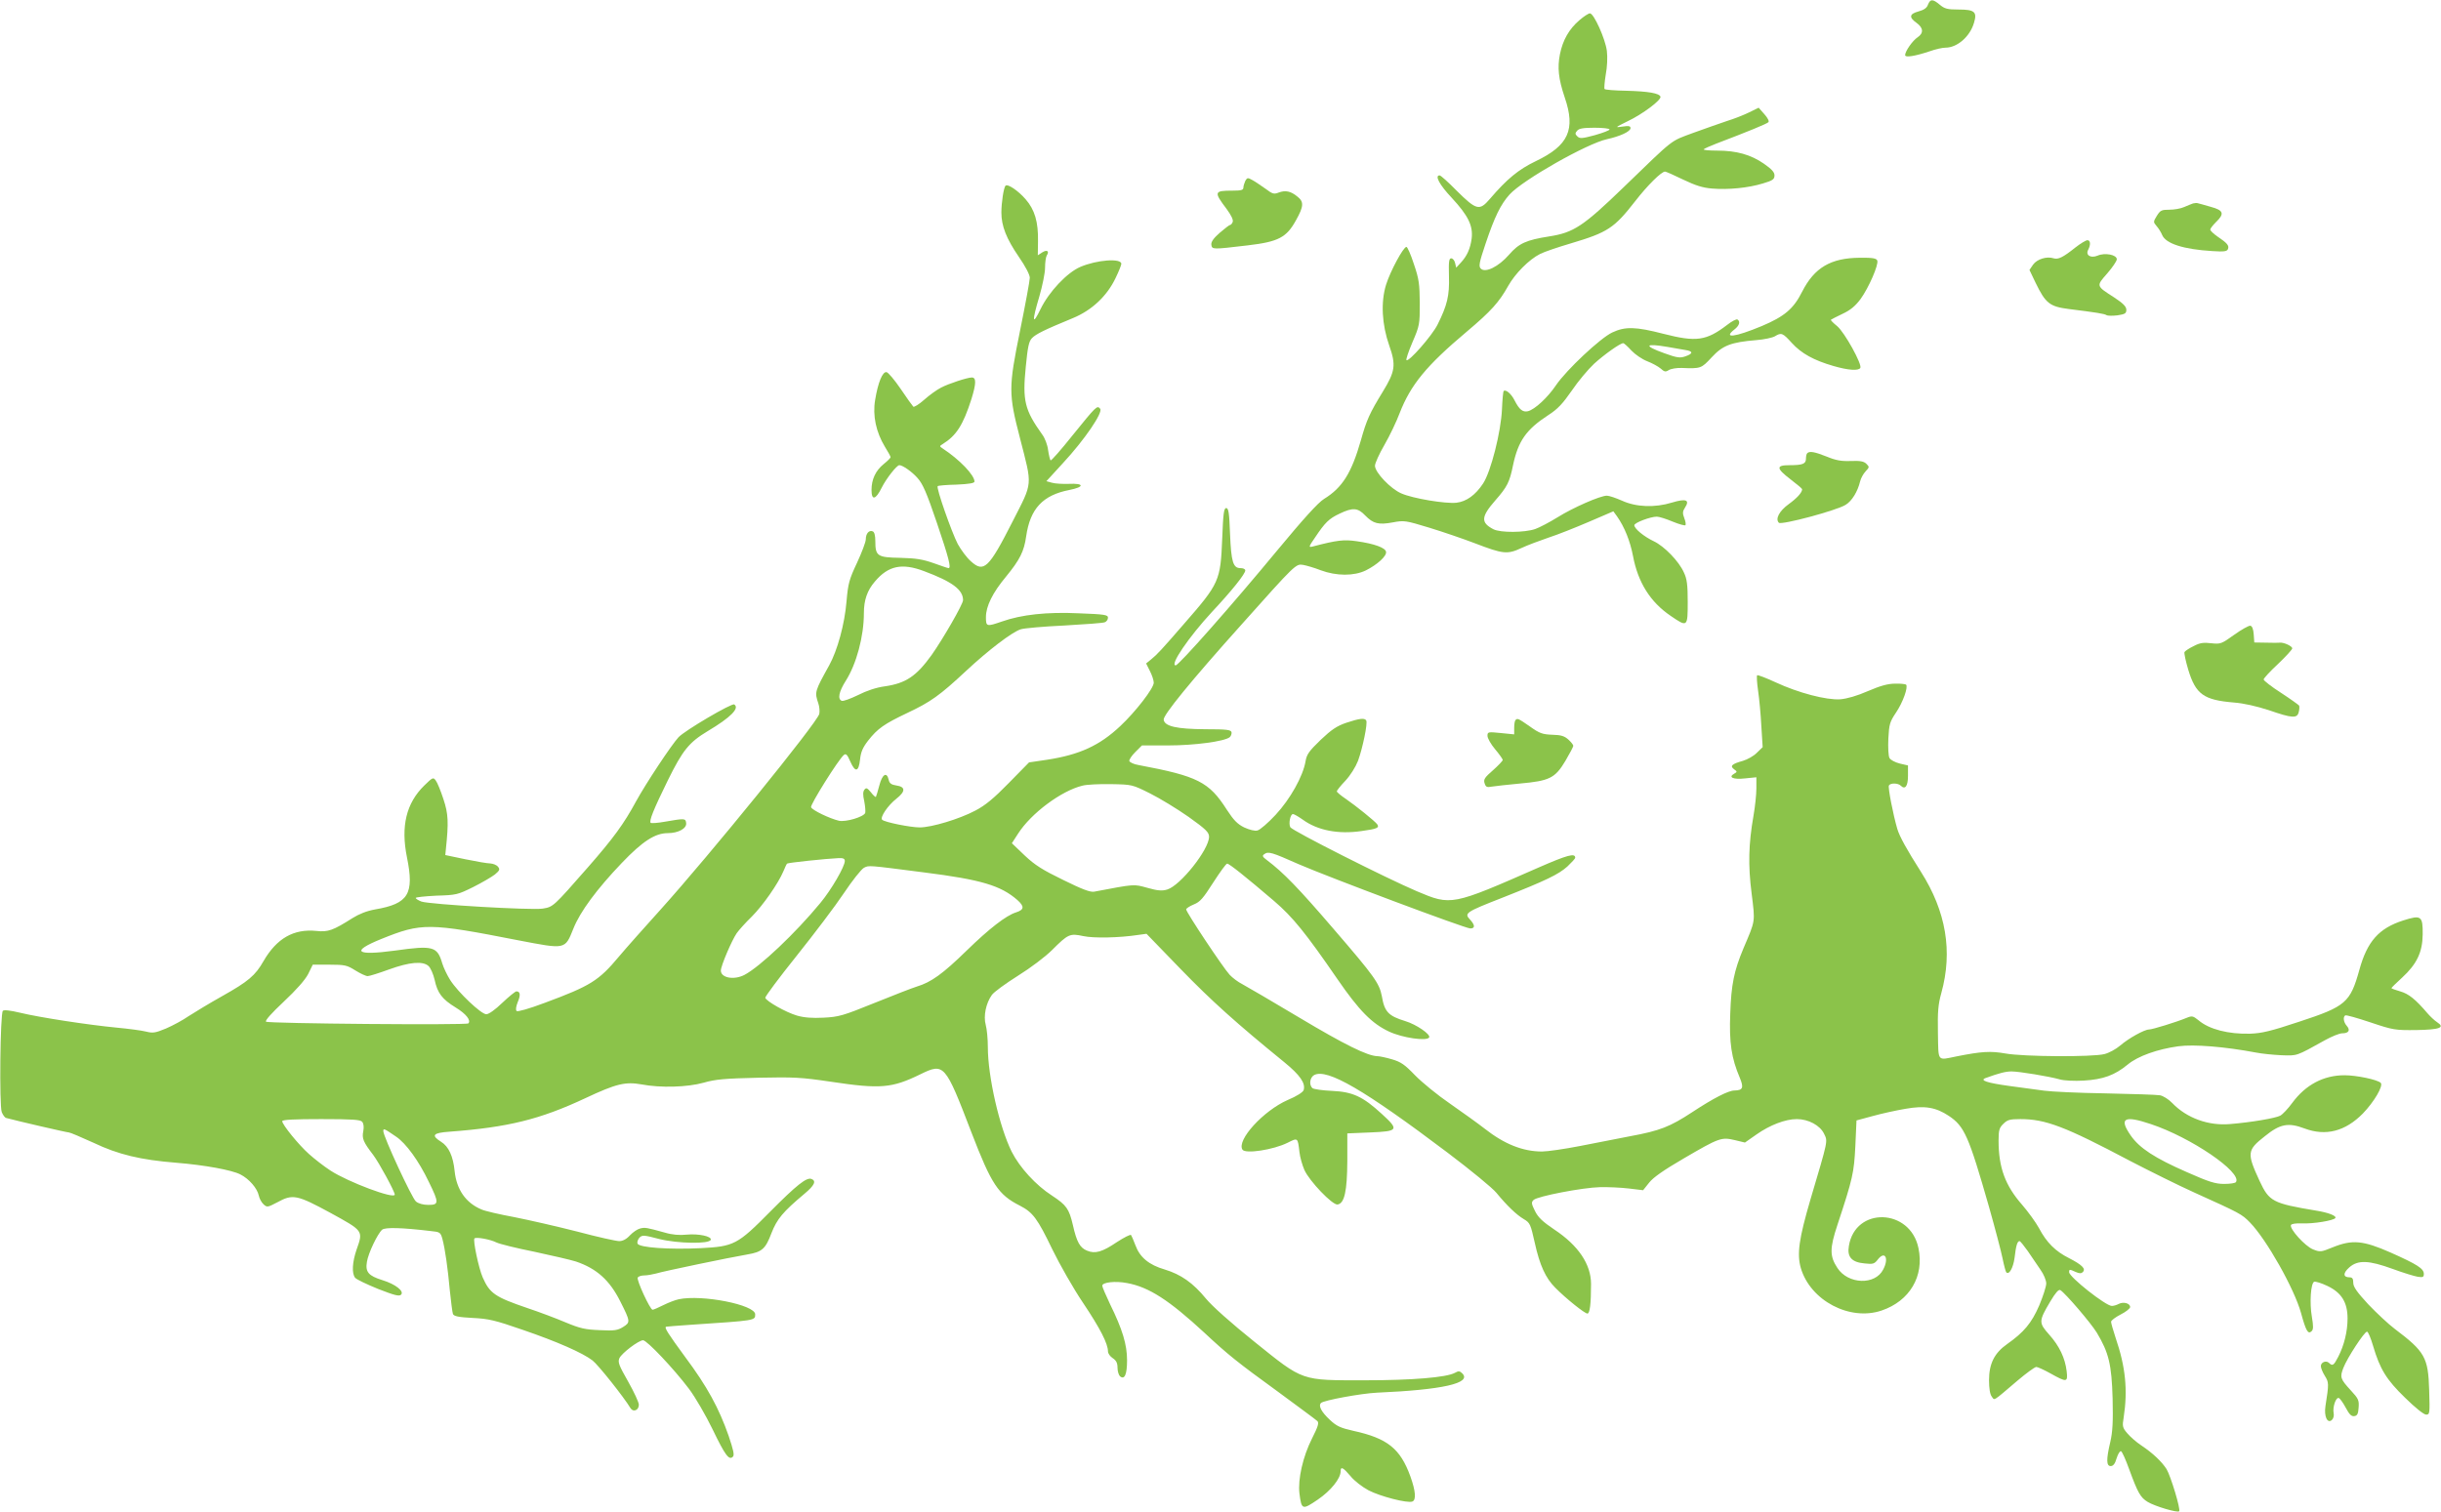 <?xml version="1.0" standalone="no"?>
<!DOCTYPE svg PUBLIC "-//W3C//DTD SVG 20010904//EN"
 "http://www.w3.org/TR/2001/REC-SVG-20010904/DTD/svg10.dtd">
<svg version="1.0" xmlns="http://www.w3.org/2000/svg"
 width="1280pt" height="793pt" viewBox="0 0 1280 793"
 preserveAspectRatio="xMidYMid meet">
<g transform="translate(0,793) scale(0.1,-0.1)"
fill="#8bc34a" stroke="none">
<path d="M10110 7906 c-6 -18 -21 -28 -50 -36 -48 -13 -51 -31 -10 -60 36 -26
38 -54 5 -76 -26 -17 -65 -73 -65 -93 0 -14 51 -6 129 20 30 11 67 19 83 19
61 0 128 58 149 130 18 58 3 70 -81 70 -58 0 -73 4 -98 25 -37 31 -50 31 -62
1z"/>
<path d="M8282 7824 c-54 -46 -87 -104 -102 -178 -14 -71 -8 -129 25 -227 58
-169 20 -252 -151 -334 -92 -44 -152 -94 -242 -199 -54 -63 -70 -59 -174 44
-43 44 -83 80 -89 80 -27 0 -1 -49 63 -117 87 -94 113 -147 105 -214 -7 -53
-24 -92 -58 -128 l-23 -25 -6 25 c-3 13 -12 24 -20 24 -12 0 -14 -17 -12 -94
3 -102 -9 -152 -60 -254 -29 -58 -151 -197 -163 -186 -3 4 11 46 32 95 37 86
38 93 38 204 -1 101 -4 126 -31 205 -16 50 -34 90 -39 90 -16 0 -85 -128 -107
-199 -28 -91 -22 -208 17 -319 36 -102 31 -135 -33 -240 -71 -116 -86 -150
-116 -257 -49 -171 -97 -248 -193 -307 -31 -19 -108 -104 -248 -273 -233 -282
-514 -600 -530 -600 -33 0 69 149 190 280 105 112 175 200 175 218 0 7 -11 12
-25 12 -39 0 -49 32 -55 180 -4 111 -8 135 -20 135 -12 0 -16 -27 -21 -160 -9
-222 -15 -235 -200 -447 -118 -136 -141 -161 -172 -186 l-27 -22 20 -40 c11
-21 20 -49 20 -61 0 -29 -95 -152 -175 -227 -109 -103 -215 -151 -384 -177
l-95 -14 -106 -108 c-79 -81 -124 -118 -176 -145 -83 -44 -229 -88 -291 -88
-49 0 -183 27 -197 40 -13 12 29 75 75 111 48 38 48 62 -1 69 -26 4 -36 11
-40 30 -10 44 -34 29 -49 -30 -8 -30 -16 -57 -18 -60 -2 -2 -14 8 -26 24 -19
23 -25 26 -34 14 -8 -10 -9 -27 -1 -61 5 -26 7 -54 5 -61 -8 -21 -102 -49
-138 -41 -47 11 -140 55 -146 71 -5 13 144 251 172 274 11 9 18 2 34 -35 26
-59 44 -54 51 12 4 38 14 62 42 98 50 64 85 88 207 146 121 57 170 92 307 220
117 109 240 203 286 218 18 6 121 15 229 20 107 6 203 13 212 17 9 3 17 14 17
24 0 15 -17 18 -152 23 -169 8 -302 -7 -404 -43 -81 -28 -84 -27 -84 23 0 57
35 128 105 212 73 89 95 133 106 212 21 145 87 216 227 243 80 16 78 36 -4 32
-32 -1 -72 1 -88 6 l-29 8 87 95 c114 123 211 266 195 285 -16 19 -19 16 -146
-141 -59 -74 -110 -132 -114 -130 -3 3 -9 27 -13 54 -3 27 -17 64 -31 82 -92
129 -104 177 -86 356 10 103 16 132 32 149 21 22 66 44 214 105 100 41 180
116 225 211 17 35 30 68 30 74 0 31 -129 21 -215 -16 -70 -30 -164 -130 -208
-220 -44 -91 -47 -69 -7 65 16 55 30 123 30 150 0 28 4 57 9 65 15 23 1 32
-24 16 l-23 -15 1 72 c2 103 -17 167 -65 222 -39 45 -94 82 -105 71 -10 -9
-22 -89 -22 -141 0 -70 26 -137 92 -233 34 -49 57 -93 57 -109 0 -15 -23 -139
-51 -277 -61 -300 -61 -331 0 -566 65 -254 68 -225 -39 -435 -125 -246 -151
-271 -219 -209 -21 18 -52 60 -69 91 -32 62 -114 295 -105 303 2 3 47 7 99 8
67 3 94 8 94 16 0 34 -79 116 -166 173 -18 12 -18 13 -2 23 73 45 108 100 152
237 25 81 26 113 2 113 -23 0 -121 -32 -161 -53 -22 -11 -62 -40 -89 -64 -27
-24 -53 -40 -57 -36 -5 5 -35 47 -66 93 -32 47 -65 86 -74 88 -21 4 -45 -54
-60 -146 -14 -82 5 -169 51 -245 17 -27 30 -51 30 -55 0 -4 -16 -20 -36 -36
-42 -34 -64 -80 -64 -136 0 -57 22 -52 54 13 23 46 78 117 92 117 17 0 66 -34
95 -67 28 -31 48 -77 102 -236 62 -183 76 -237 61 -237 -4 0 -39 12 -78 26
-57 20 -92 26 -175 28 -120 2 -131 9 -131 87 0 31 -5 49 -14 52 -19 8 -36 -12
-36 -42 0 -14 -21 -69 -46 -123 -41 -87 -47 -109 -55 -202 -10 -121 -48 -258
-91 -336 -76 -137 -77 -140 -57 -199 6 -17 8 -43 5 -56 -12 -47 -578 -744
-833 -1027 -83 -92 -181 -202 -217 -245 -106 -127 -149 -154 -389 -243 -85
-32 -143 -48 -148 -43 -6 6 -3 24 6 47 16 37 13 56 -7 56 -6 0 -39 -27 -74
-60 -37 -36 -71 -60 -84 -60 -27 0 -148 115 -189 179 -16 25 -35 65 -42 88
-26 89 -48 95 -247 67 -207 -28 -235 -5 -72 61 211 85 247 85 717 -7 251 -48
245 -50 290 62 35 88 123 207 254 344 108 113 174 156 241 156 55 0 100 25 96
53 -3 25 -7 25 -111 7 -38 -7 -71 -9 -75 -6 -9 10 14 68 90 223 78 158 111
199 209 258 121 72 169 121 139 140 -13 8 -258 -136 -292 -172 -37 -40 -171
-242 -223 -337 -64 -118 -118 -192 -251 -344 -184 -210 -183 -209 -239 -218
-60 -9 -591 22 -635 37 -16 6 -30 15 -30 19 0 4 49 9 108 12 105 3 112 5 193
45 46 23 97 53 114 66 25 21 28 27 16 41 -7 9 -25 16 -40 17 -14 0 -73 10
-131 22 l-105 22 3 30 c15 143 13 186 -13 264 -14 43 -32 87 -40 97 -13 18
-16 17 -60 -26 -95 -93 -124 -214 -91 -377 39 -192 8 -243 -166 -273 -45 -8
-85 -24 -120 -46 -101 -64 -128 -74 -189 -67 -119 12 -208 -39 -277 -158 -43
-76 -80 -107 -217 -184 -66 -37 -145 -85 -176 -105 -30 -21 -84 -50 -119 -65
-56 -23 -68 -25 -104 -16 -23 6 -93 15 -156 21 -146 14 -402 53 -505 78 -50
12 -84 16 -90 10 -14 -13 -19 -496 -6 -531 6 -15 16 -29 23 -31 55 -15 318
-76 329 -76 7 0 65 -25 129 -54 130 -62 247 -90 435 -105 148 -12 290 -38 335
-61 46 -23 89 -73 97 -111 3 -15 14 -36 25 -46 19 -17 21 -16 73 11 80 44 103
39 278 -56 173 -95 172 -93 137 -192 -23 -67 -26 -125 -8 -148 7 -9 62 -35
121 -59 85 -33 110 -40 120 -30 18 18 -29 55 -97 76 -74 23 -91 43 -82 96 7
46 56 148 80 169 16 13 102 11 253 -7 51 -5 53 -7 63 -42 14 -53 28 -152 39
-272 6 -58 13 -112 16 -121 5 -12 28 -17 103 -21 84 -4 118 -12 262 -62 181
-62 315 -121 367 -161 29 -22 165 -193 199 -250 14 -23 44 -12 44 18 0 12 -25
66 -56 121 -49 86 -55 102 -46 123 13 27 100 93 124 94 20 0 161 -149 241
-255 33 -44 88 -139 123 -211 67 -139 87 -165 107 -145 9 9 3 34 -22 109 -51
146 -113 260 -228 414 -90 123 -111 155 -100 159 1 1 58 5 127 10 344 23 340
22 340 55 0 50 -279 105 -401 79 -19 -4 -55 -18 -81 -31 -26 -13 -51 -24 -56
-24 -13 0 -85 156 -78 169 4 6 19 11 34 11 15 0 43 5 62 10 38 12 390 85 479
100 77 13 95 29 126 111 29 75 61 113 173 207 53 44 64 68 37 78 -25 10 -77
-31 -216 -171 -172 -174 -190 -183 -365 -192 -167 -8 -323 3 -331 24 -3 8 2
22 10 31 15 15 24 14 104 -7 97 -24 263 -27 270 -4 6 18 -64 33 -126 27 -38
-4 -76 -1 -116 11 -94 26 -103 28 -129 21 -13 -3 -37 -19 -53 -36 -18 -20 -38
-30 -56 -30 -16 0 -115 22 -220 50 -106 27 -255 61 -331 76 -76 14 -154 32
-171 40 -82 34 -131 104 -141 201 -8 79 -31 129 -71 154 -54 34 -43 47 45 53
306 23 473 64 712 176 162 76 209 87 294 72 100 -19 240 -15 326 9 62 18 113
22 285 26 190 4 226 2 382 -21 259 -39 320 -34 469 39 125 61 130 55 268 -305
105 -273 141 -327 254 -384 68 -35 92 -67 170 -229 38 -78 110 -205 162 -282
89 -133 130 -213 130 -254 0 -10 11 -26 25 -35 18 -12 25 -25 25 -50 0 -18 6
-38 13 -45 24 -20 37 9 37 84 0 82 -24 162 -89 294 -22 47 -41 90 -41 97 0 18
68 26 130 14 115 -21 221 -90 406 -261 121 -113 173 -155 384 -308 107 -79
201 -148 208 -155 9 -9 4 -28 -28 -91 -48 -95 -75 -214 -66 -289 11 -86 15
-87 96 -32 69 47 120 111 120 149 0 27 13 20 52 -26 19 -24 62 -57 94 -74 61
-32 204 -69 230 -59 21 8 17 56 -10 131 -53 147 -121 201 -300 240 -66 15 -87
24 -122 57 -45 42 -62 74 -47 89 14 14 210 50 293 54 345 15 499 50 448 101
-13 13 -20 14 -39 3 -45 -24 -222 -39 -470 -39 -340 0 -321 -7 -581 202 -121
97 -222 187 -254 226 -68 83 -131 127 -216 153 -83 24 -131 64 -154 127 -10
26 -20 50 -23 54 -4 4 -37 -13 -74 -37 -77 -52 -114 -63 -157 -45 -37 15 -54
45 -74 134 -20 86 -34 105 -110 155 -84 54 -169 147 -211 230 -64 129 -125
394 -125 549 0 43 -5 94 -11 116 -13 46 1 114 32 157 10 15 72 60 137 101 66
41 144 100 179 135 84 84 93 88 163 73 55 -12 191 -9 288 6 l44 6 180 -186
c162 -167 290 -282 543 -488 82 -67 112 -110 101 -146 -4 -11 -36 -32 -84 -52
-127 -56 -268 -210 -237 -260 15 -24 163 -1 237 36 54 27 53 28 62 -49 3 -27
15 -69 26 -94 26 -58 147 -185 174 -181 36 6 50 69 51 228 l0 145 120 5 c148
6 153 13 61 97 -100 92 -153 116 -261 121 -49 2 -96 9 -102 14 -20 16 -15 56
8 69 68 36 261 -76 701 -408 119 -90 234 -184 255 -210 56 -68 105 -115 144
-138 32 -19 35 -26 57 -124 26 -118 57 -185 107 -235 56 -57 155 -136 169
-136 13 0 19 52 19 155 0 103 -66 202 -193 286 -61 41 -85 64 -101 97 -19 38
-20 46 -7 58 19 19 257 65 348 67 41 1 109 -2 151 -7 l75 -9 32 40 c21 27 77
66 180 126 188 110 199 113 268 97 l54 -13 60 42 c71 50 152 81 212 81 61 0
122 -33 143 -77 20 -41 22 -29 -71 -343 -61 -208 -72 -287 -51 -361 50 -171
257 -280 424 -223 147 50 224 180 193 327 -43 210 -332 219 -365 11 -10 -57
15 -85 82 -91 45 -5 52 -3 71 22 37 46 58 4 27 -54 -42 -83 -184 -78 -240 8
-41 62 -41 102 0 226 81 245 87 274 94 414 l6 134 85 23 c47 13 124 30 172 38
101 18 159 8 227 -37 82 -55 104 -104 211 -478 32 -113 64 -235 71 -270 7 -35
16 -68 19 -72 15 -17 37 23 44 76 7 61 14 87 26 87 4 0 23 -24 43 -52 20 -29
50 -73 66 -97 18 -25 31 -57 31 -73 0 -16 -17 -68 -37 -116 -40 -92 -80 -140
-168 -202 -67 -47 -95 -103 -95 -190 0 -41 5 -74 14 -85 16 -22 2 -30 135 83
46 39 91 72 99 72 7 0 42 -16 76 -35 84 -47 90 -46 83 13 -8 68 -38 132 -92
192 -55 62 -55 70 6 173 28 47 44 65 53 60 27 -17 159 -171 191 -223 63 -105
78 -167 83 -345 3 -122 0 -176 -12 -228 -22 -93 -21 -127 2 -127 13 0 23 12
31 41 7 22 17 39 23 37 6 -2 25 -45 43 -95 45 -123 59 -148 97 -171 38 -23
156 -58 165 -49 9 9 -44 184 -66 221 -25 39 -72 84 -132 124 -26 17 -59 46
-74 64 -25 29 -27 37 -19 83 22 144 10 265 -42 417 -13 40 -24 77 -24 85 0 7
23 24 50 38 28 14 50 32 50 39 0 20 -35 29 -59 17 -11 -6 -27 -11 -37 -11 -32
0 -224 152 -224 177 0 16 2 16 35 1 19 -8 28 -9 37 0 17 17 -5 38 -73 73 -70
35 -117 81 -157 157 -17 31 -57 86 -88 122 -89 101 -124 196 -124 337 0 55 4
68 25 88 21 21 33 25 89 25 132 0 233 -38 575 -219 104 -54 255 -129 337 -166
241 -109 249 -113 292 -157 87 -89 233 -348 268 -475 26 -95 37 -114 56 -95 9
9 9 27 1 74 -13 74 -6 177 12 185 7 2 38 -7 69 -22 74 -35 106 -86 106 -171 0
-68 -18 -141 -49 -201 -23 -45 -30 -50 -48 -32 -15 15 -43 4 -43 -17 0 -9 9
-32 21 -51 21 -34 22 -39 3 -159 -8 -53 10 -92 33 -73 9 8 13 23 10 37 -6 32
12 84 27 79 6 -2 22 -24 36 -50 19 -36 30 -47 45 -45 16 2 21 12 23 45 3 38
-1 47 -41 90 -55 60 -58 69 -39 118 20 52 110 190 124 190 6 0 20 -34 32 -75
36 -122 70 -177 168 -272 53 -52 98 -88 110 -88 19 0 20 5 16 128 -5 172 -22
202 -181 322 -32 24 -94 82 -138 128 -60 65 -79 92 -79 113 0 22 -5 29 -19 29
-35 0 -36 22 -2 52 45 40 102 38 228 -8 54 -20 113 -38 131 -41 27 -4 32 -2
32 15 0 28 -35 50 -174 112 -145 64 -202 69 -305 27 -61 -25 -65 -25 -103 -10
-41 17 -122 106 -115 127 3 7 25 10 58 9 59 -3 166 15 175 28 7 12 -38 29
-101 39 -228 38 -246 48 -296 155 -68 147 -66 162 27 235 80 65 123 73 208 41
112 -42 214 -15 306 78 59 61 109 146 94 161 -17 17 -127 40 -190 40 -110 0
-204 -50 -274 -145 -22 -30 -50 -60 -63 -67 -24 -13 -152 -35 -263 -44 -113
-10 -227 31 -303 110 -19 20 -48 38 -65 41 -17 3 -146 7 -286 10 -140 2 -284
9 -320 14 -36 5 -119 16 -185 25 -115 16 -155 29 -124 41 74 27 107 35 137 35
40 0 198 -26 254 -42 20 -6 76 -9 125 -6 101 6 162 28 230 84 54 45 157 81
266 96 82 11 243 -2 407 -33 30 -6 90 -12 133 -14 84 -3 76 -6 227 78 36 20
77 37 92 37 34 0 44 16 24 39 -17 19 -21 47 -8 55 5 3 64 -14 133 -37 119 -40
129 -41 238 -40 125 2 154 13 111 41 -14 9 -36 30 -50 46 -64 75 -99 103 -144
116 -25 7 -46 15 -46 17 0 2 25 27 56 55 77 71 107 133 108 227 1 97 -8 103
-102 73 -128 -41 -189 -110 -230 -259 -48 -172 -71 -192 -315 -272 -150 -50
-198 -61 -258 -63 -114 -3 -215 23 -270 70 -29 23 -34 25 -63 13 -53 -22 -180
-61 -197 -61 -24 0 -107 -46 -151 -84 -22 -19 -59 -39 -83 -45 -63 -16 -422
-14 -518 3 -79 14 -126 11 -257 -15 -104 -21 -95 -32 -98 123 -2 112 1 149 18
210 60 218 25 427 -107 635 -74 116 -112 185 -124 225 -22 75 -50 219 -44 228
8 14 48 13 62 -1 23 -23 38 -3 38 52 l0 54 -43 10 c-24 6 -49 19 -54 29 -6 11
-8 55 -6 102 4 76 8 88 40 136 36 53 65 134 53 147 -4 3 -30 6 -58 5 -37 0
-77 -11 -142 -39 -57 -25 -110 -40 -145 -43 -73 -5 -221 34 -339 89 -50 23
-94 40 -97 37 -3 -4 -1 -40 5 -81 6 -41 14 -125 17 -185 l7 -111 -30 -29 c-16
-17 -50 -36 -74 -43 -58 -16 -69 -27 -46 -44 17 -12 17 -14 1 -23 -34 -19 -5
-32 56 -25 l60 6 0 -59 c0 -32 -7 -96 -15 -142 -26 -149 -29 -259 -10 -408 19
-154 21 -138 -43 -289 -49 -117 -64 -189 -69 -342 -6 -152 6 -233 50 -336 22
-53 16 -66 -28 -67 -32 0 -111 -41 -222 -114 -116 -76 -168 -97 -326 -126 -61
-12 -179 -35 -261 -51 -82 -16 -172 -29 -200 -29 -101 0 -198 39 -301 120 -33
26 -114 84 -180 130 -66 45 -149 113 -185 150 -55 57 -74 70 -122 84 -31 9
-64 16 -75 16 -52 1 -173 61 -409 202 -144 86 -279 165 -300 176 -22 11 -51
33 -66 49 -33 35 -228 328 -228 343 0 5 18 17 40 26 33 13 49 32 102 115 35
54 67 99 73 99 11 0 96 -68 246 -196 98 -84 166 -168 333 -411 113 -164 180
-232 270 -274 70 -33 197 -51 210 -31 10 16 -68 69 -125 86 -88 27 -109 48
-123 131 -13 67 -38 103 -251 350 -187 218 -265 298 -351 363 -24 18 -27 23
-14 32 21 15 38 10 180 -53 157 -68 873 -337 900 -337 26 0 25 18 -2 47 -31
33 -22 39 167 113 233 92 297 123 344 165 22 21 41 41 41 46 0 26 -42 14 -191
-51 -457 -201 -459 -201 -639 -125 -164 70 -653 317 -664 336 -10 19 0 69 14
69 6 0 28 -13 51 -29 78 -57 187 -78 309 -60 81 11 94 17 82 35 -11 16 -113
98 -164 133 -27 18 -48 36 -48 40 0 5 20 30 45 56 26 28 53 71 66 104 24 65
52 199 43 212 -8 14 -35 11 -104 -12 -50 -17 -78 -36 -135 -90 -61 -59 -73
-76 -79 -112 -13 -78 -80 -198 -157 -281 -39 -42 -82 -79 -95 -82 -14 -4 -41
3 -70 16 -36 18 -55 38 -91 93 -93 146 -153 176 -462 234 -25 4 -46 14 -49 21
-2 7 12 28 31 47 l35 35 138 0 c137 0 294 21 322 43 7 6 11 17 10 26 -3 13
-24 16 -138 16 -150 1 -213 15 -218 50 -3 24 140 200 409 500 283 317 284 318
322 312 17 -3 59 -15 92 -28 83 -31 175 -31 237 -1 60 30 111 76 106 98 -4 21
-61 42 -153 55 -68 10 -103 6 -233 -28 -21 -5 -20 -1 14 48 52 78 73 99 129
125 69 33 95 31 134 -10 42 -43 70 -50 145 -36 59 11 66 10 191 -28 72 -22
180 -59 240 -82 146 -56 169 -59 242 -25 32 15 96 39 143 55 47 15 142 53 212
83 l128 55 19 -26 c40 -57 69 -130 84 -208 26 -139 91 -242 197 -314 89 -61
90 -60 90 73 0 89 -4 121 -20 154 -26 59 -103 138 -158 164 -51 24 -102 66
-102 84 0 13 84 45 118 45 12 0 50 -12 83 -26 34 -14 64 -22 67 -19 3 3 1 20
-6 37 -10 26 -9 36 4 56 26 40 5 48 -68 26 -91 -28 -189 -24 -263 10 -32 14
-67 26 -79 26 -35 0 -178 -63 -258 -113 -42 -26 -95 -54 -118 -62 -55 -19
-182 -20 -219 -1 -67 35 -65 65 9 150 64 73 76 97 94 186 27 127 69 187 184
262 50 32 76 60 124 129 33 49 86 112 117 141 54 49 137 108 153 108 4 0 23
-17 43 -39 20 -21 57 -46 83 -56 26 -10 57 -27 70 -38 20 -18 26 -19 43 -8 12
7 42 12 67 11 101 -4 103 -3 157 55 58 63 101 80 235 91 41 3 85 13 97 20 34
21 41 18 89 -35 50 -55 115 -91 219 -121 76 -22 130 -26 140 -10 11 18 -82
186 -121 219 -21 17 -36 32 -33 34 2 2 30 16 61 31 41 19 67 41 94 77 43 59
96 181 88 202 -4 12 -24 16 -92 15 -152 -1 -238 -52 -302 -178 -45 -90 -93
-130 -211 -180 -142 -59 -206 -67 -144 -18 26 20 32 42 16 52 -5 4 -30 -9 -54
-28 -110 -84 -162 -91 -334 -47 -147 38 -201 39 -269 7 -62 -29 -240 -196
-295 -277 -43 -64 -111 -127 -147 -136 -27 -6 -45 8 -70 57 -17 34 -46 59 -57
49 -3 -3 -7 -46 -9 -95 -5 -118 -58 -328 -99 -390 -40 -61 -88 -95 -140 -101
-57 -6 -228 22 -289 49 -56 24 -138 110 -138 145 0 13 22 62 50 110 27 47 63
122 79 165 58 149 139 249 353 429 127 107 169 154 217 240 36 64 109 138 167
167 21 11 95 36 163 56 191 57 225 79 335 220 65 84 138 156 157 156 5 0 48
-19 95 -42 65 -31 102 -43 152 -47 83 -7 189 3 267 27 51 15 60 22 60 42 0 17
-15 33 -55 61 -69 48 -145 69 -245 69 -43 0 -75 3 -71 7 4 4 33 17 64 29 168
64 266 104 275 113 5 5 -3 22 -21 42 l-30 34 -49 -24 c-26 -13 -79 -34 -118
-46 -38 -13 -119 -41 -179 -63 -120 -45 -92 -23 -361 -283 -213 -206 -263
-239 -391 -259 -121 -19 -159 -36 -211 -96 -55 -63 -124 -97 -148 -73 -12 12
-9 30 25 131 47 140 79 206 126 258 69 76 407 268 511 290 68 15 123 40 123
58 0 11 -9 13 -42 8 -41 -6 -40 -5 27 28 78 37 178 112 172 129 -6 18 -64 28
-180 31 -59 1 -110 5 -113 9 -3 3 0 37 6 75 8 41 10 92 6 125 -8 63 -68 197
-89 197 -7 0 -32 -16 -55 -36z m158 -573 c0 -5 -35 -18 -77 -30 -67 -18 -79
-19 -92 -6 -12 11 -12 17 -1 29 9 12 32 16 91 16 44 0 79 -4 79 -9z m306
-1141 c32 -6 74 -13 92 -16 41 -6 41 -19 0 -33 -28 -10 -44 -8 -110 16 -112
40 -104 54 18 33z m-3900 -1176 c147 -55 204 -97 204 -152 0 -21 -105 -203
-165 -288 -80 -111 -135 -148 -245 -164 -45 -6 -96 -23 -141 -46 -39 -19 -77
-33 -85 -30 -23 9 -15 48 21 105 56 88 95 233 95 355 0 69 18 120 58 166 70
83 142 98 258 54z m1185 -1166 c52 -26 142 -81 202 -123 91 -65 107 -81 107
-104 0 -67 -151 -257 -220 -277 -27 -8 -50 -6 -103 9 -73 20 -63 21 -279 -20
-20 -4 -63 12 -162 61 -109 53 -149 78 -203 129 l-67 64 33 51 c68 106 226
224 337 251 22 6 89 9 150 8 110 -2 111 -2 205 -49z m-1601 -354 c0 -29 -70
-150 -128 -220 -130 -158 -318 -336 -399 -378 -55 -28 -123 -15 -123 23 0 25
57 158 83 196 12 17 47 56 79 87 59 59 139 174 166 238 8 19 16 37 19 40 4 5
205 26 271 29 23 1 32 -3 32 -15z m415 -60 c301 -38 403 -69 490 -145 38 -34
36 -51 -8 -65 -51 -16 -140 -85 -257 -199 -127 -124 -187 -167 -263 -190 -23
-7 -123 -46 -222 -86 -165 -67 -187 -73 -266 -77 -60 -3 -102 0 -140 11 -58
17 -160 75 -166 93 -2 6 72 105 164 220 92 115 204 263 248 329 44 66 91 125
105 133 27 14 19 14 315 -24z m-2598 -491 c11 -10 25 -42 32 -72 15 -70 39
-102 111 -146 54 -33 81 -67 66 -83 -11 -10 -1050 -1 -1061 9 -6 6 29 45 93
105 66 62 112 114 128 145 l24 49 88 0 c81 0 92 -3 135 -30 26 -16 55 -30 65
-30 9 0 60 16 112 35 108 39 177 45 207 18z m-348 -817 c8 -9 10 -28 6 -49 -8
-39 0 -57 52 -125 31 -41 113 -192 113 -208 0 -26 -245 66 -337 126 -34 22
-84 61 -113 87 -54 48 -140 154 -140 172 0 8 65 11 204 11 164 0 206 -3 215
-14z m9379 -12 c211 -70 479 -253 447 -304 -3 -6 -31 -10 -62 -10 -46 0 -79
10 -196 62 -169 74 -248 126 -294 192 -63 91 -35 107 105 60z m-9201 -66 c52
-35 119 -127 172 -238 54 -110 53 -120 -3 -120 -27 0 -52 7 -65 18 -21 17
-171 341 -171 369 0 16 4 14 67 -29z m526 -555 c16 -8 105 -30 200 -49 94 -20
192 -43 217 -51 109 -37 177 -98 233 -210 53 -105 53 -109 15 -133 -29 -18
-45 -21 -123 -17 -77 3 -103 9 -180 41 -49 21 -140 55 -200 75 -170 58 -197
77 -234 161 -21 48 -52 196 -43 204 8 9 84 -5 115 -21z"/>
<path d="M6530 6981 c-5 -11 -10 -27 -10 -35 0 -13 -12 -16 -57 -16 -97 0 -99
-6 -31 -96 24 -33 36 -57 32 -68 -3 -9 -10 -16 -14 -16 -4 0 -28 -19 -54 -41
-33 -29 -46 -48 -44 -63 4 -25 5 -25 191 -3 161 19 203 41 253 132 41 73 42
97 7 124 -35 29 -63 34 -98 21 -25 -10 -33 -7 -69 20 -23 16 -53 37 -68 45
-25 14 -28 14 -38 -4z"/>
<path d="M11500 6863 c-8 -3 -29 -11 -47 -19 -17 -8 -52 -14 -77 -14 -41 0
-48 -3 -66 -32 -19 -31 -19 -33 -2 -53 10 -11 24 -33 30 -48 19 -45 112 -75
263 -84 62 -4 77 -2 82 11 7 18 -4 31 -56 66 -20 14 -37 30 -37 36 0 5 14 23
30 39 46 44 40 62 -27 80 -32 9 -62 18 -68 19 -5 2 -17 1 -25 -1z"/>
<path d="M10883 6632 c-65 -52 -90 -64 -114 -57 -36 12 -87 -4 -108 -33 l-19
-28 32 -67 c53 -109 74 -125 175 -138 145 -18 187 -25 197 -32 7 -4 33 -4 58
-1 39 6 46 10 46 29 0 17 -17 34 -64 65 -95 61 -95 59 -36 126 27 31 50 65 50
74 0 24 -63 36 -101 19 -37 -15 -64 3 -49 31 14 27 12 50 -4 50 -8 0 -36 -17
-63 -38z"/>
<path d="M9477 5553 c-4 -3 -7 -16 -7 -29 0 -27 -17 -34 -86 -34 -72 0 -71
-16 6 -75 33 -25 60 -48 60 -51 0 -17 -26 -46 -70 -78 -50 -36 -72 -78 -52
-98 13 -13 302 64 350 94 33 20 63 69 76 123 4 17 17 40 29 53 20 21 20 23 4
39 -13 13 -32 17 -81 15 -50 -2 -79 3 -127 23 -63 25 -90 30 -102 18z"/>
<path d="M11715 4600 c-67 -48 -71 -49 -120 -44 -41 5 -60 2 -92 -15 -23 -11
-44 -25 -48 -31 -3 -5 6 -47 20 -94 39 -128 81 -158 240 -171 51 -4 117 -19
182 -40 124 -43 149 -44 157 -10 4 14 4 30 2 34 -3 4 -46 35 -95 67 -50 32
-91 64 -91 70 0 6 34 43 75 81 41 39 75 76 75 82 0 12 -44 32 -64 30 -6 -1
-39 -1 -73 0 l-62 1 -3 42 c-2 28 -8 44 -18 46 -8 1 -46 -20 -85 -48z"/>
<path d="M7947 4153 c-4 -3 -7 -22 -7 -41 l0 -34 -70 7 c-68 7 -70 6 -70 -15
0 -12 18 -44 40 -70 22 -26 40 -52 40 -56 0 -5 -23 -29 -51 -54 -44 -38 -51
-49 -44 -69 6 -19 12 -22 38 -17 18 3 83 10 146 16 156 14 185 28 239 118 23
39 42 75 42 80 0 5 -11 19 -25 32 -21 19 -38 25 -85 26 -51 2 -67 7 -117 43
-62 43 -66 45 -76 34z"/>
</g>
</svg>
